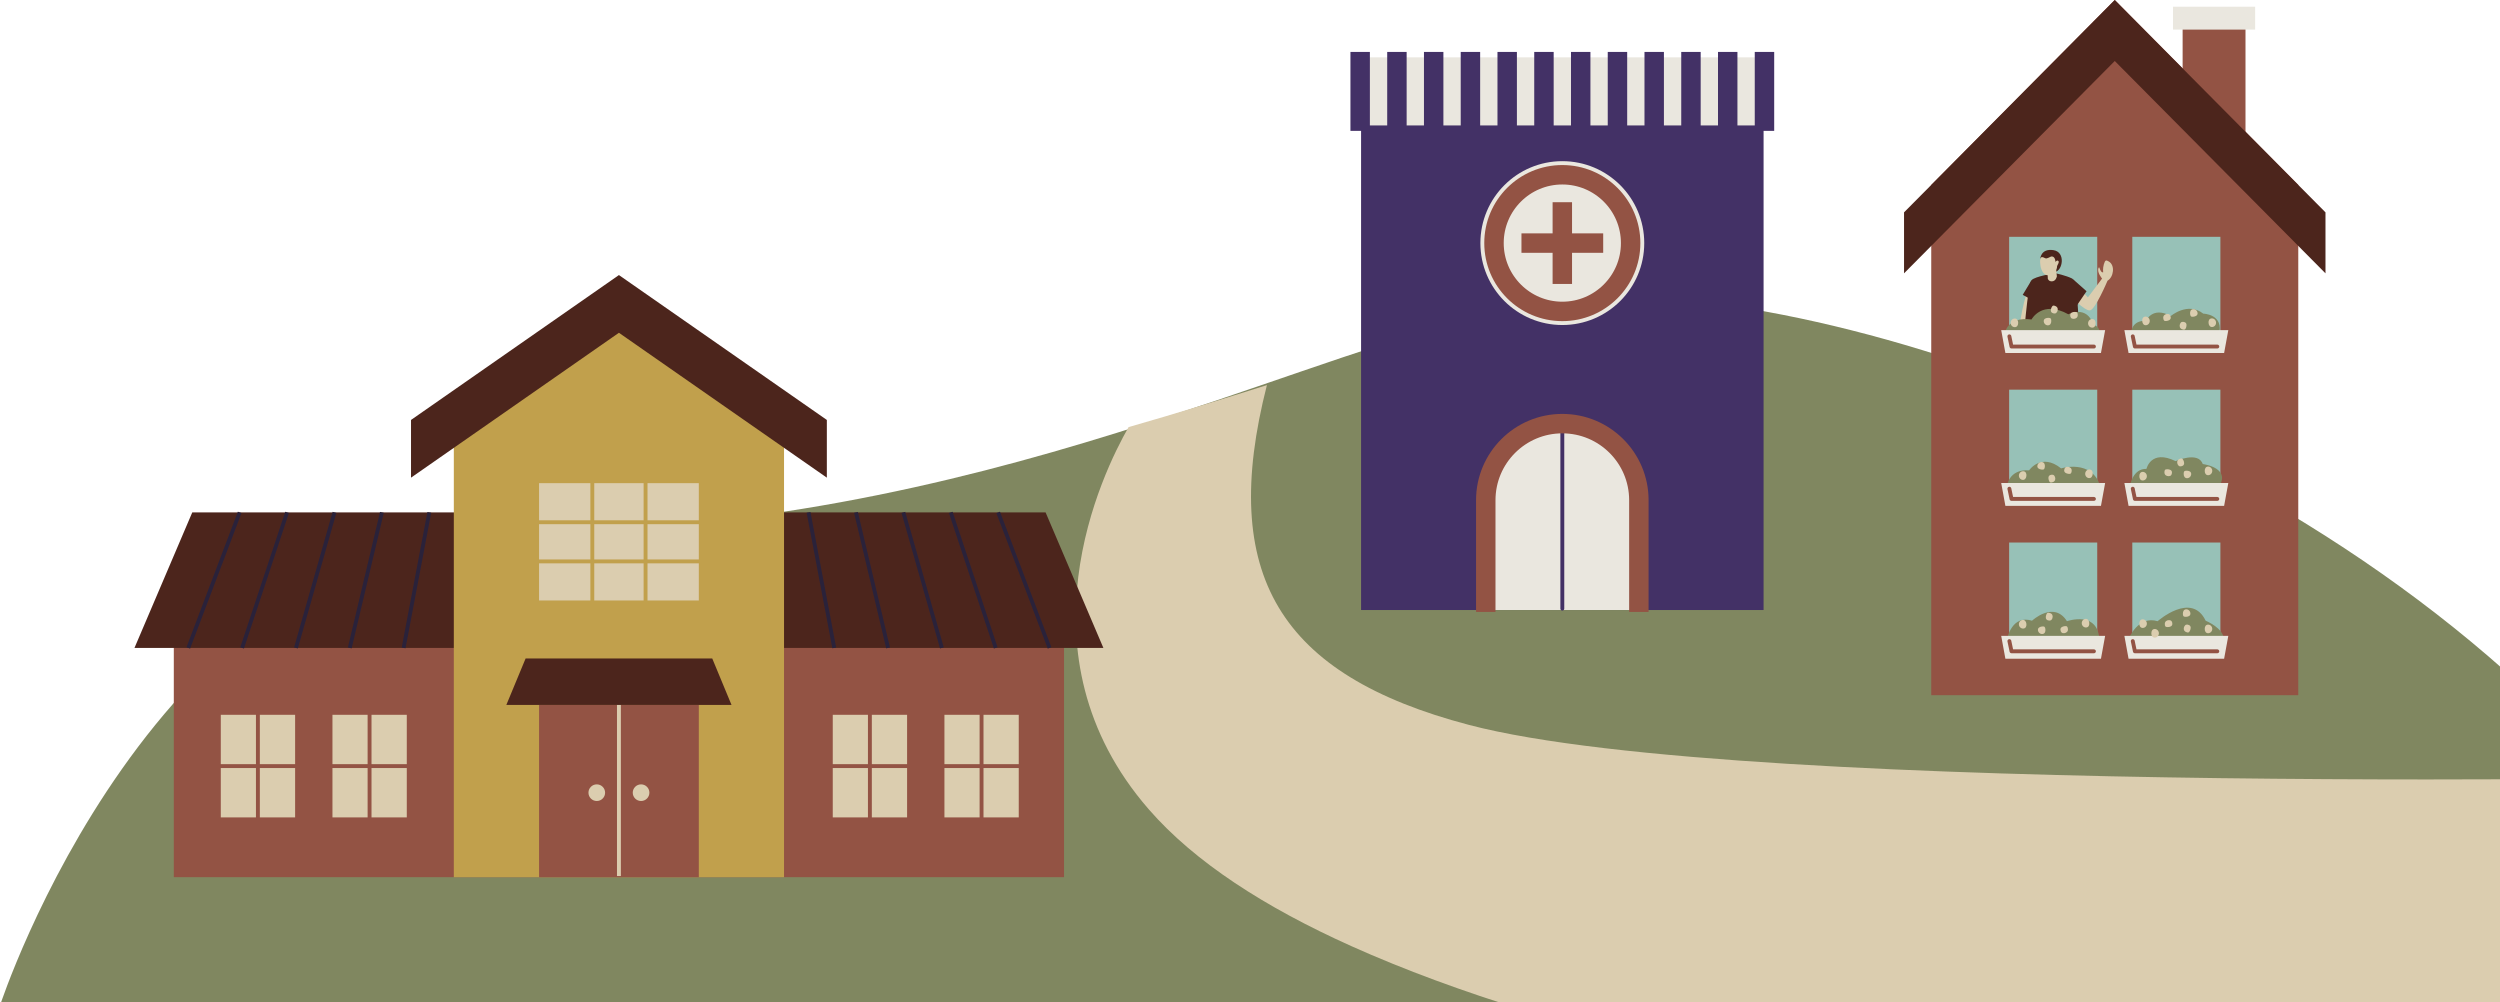 <svg width="818" height="328" viewBox="0 0 818 328" fill="none" xmlns="http://www.w3.org/2000/svg">
<path d="M904 329H0C0 329 50.545 174.215 167.627 174.215C245.279 174.215 310.382 158.743 365.383 141.636C381.569 136.613 396.882 131.44 411.382 126.472C449.617 113.382 482.207 101.771 510.295 98.091C584.382 88.406 767.181 143.012 866.172 268.584C880.833 287.161 893.64 307.286 904 328.992V329Z" fill="#808760"/>
<path d="M904 254.044L894.252 383C834.319 383 581.878 372.32 442.128 309.555C413.887 296.873 390.87 282.06 375.853 264.781C331.668 213.944 360.792 154.564 369.276 139.744C385.201 135.191 400.269 130.503 414.536 126C398.693 187.974 418.552 220.848 480.632 237.186C571.799 261.183 904 254.044 904 254.044Z" fill="#DBCDAF"/>
<path d="M577.043 37.594H445.345V199.598H577.043V37.594Z" fill="#433166"/>
<path d="M507.928 137.976H514.454C526.474 137.976 536.237 147.738 536.237 159.759V199.598H486.145V159.759C486.145 147.738 495.908 137.976 507.928 137.976Z" fill="#EAE7DF"/>
<path d="M511.191 101.895C523.537 101.895 533.546 91.886 533.546 79.539C533.546 67.193 523.537 57.184 511.191 57.184C498.844 57.184 488.835 67.193 488.835 79.539C488.835 91.886 498.844 101.895 511.191 101.895Z" stroke="#EAE7DF" stroke-width="8.904" stroke-miterlimit="10"/>
<path d="M511.191 101.895C523.537 101.895 533.546 91.886 533.546 79.539C533.546 67.193 523.537 57.184 511.191 57.184C498.844 57.184 488.835 67.193 488.835 79.539C488.835 91.886 498.844 101.895 511.191 101.895Z" fill="#EAE7DF" stroke="#935344" stroke-width="6.36" stroke-miterlimit="10"/>
<path d="M511.191 66.164V92.908" stroke="#935344" stroke-width="6.36" stroke-miterlimit="10"/>
<path d="M524.566 79.539H497.822" stroke="#935344" stroke-width="6.36" stroke-miterlimit="10"/>
<path d="M580.389 18.762H442V41.042H580.389V18.762Z" fill="#EAE7DF"/>
<path d="M445.046 17V42.809" stroke="#433166" stroke-width="6.36" stroke-linejoin="round"/>
<path d="M457.073 17V42.809" stroke="#433166" stroke-width="6.36" stroke-linejoin="round"/>
<path d="M469.1 17V42.809" stroke="#433166" stroke-width="6.36" stroke-linejoin="round"/>
<path d="M481.127 17V42.809" stroke="#433166" stroke-width="6.36" stroke-linejoin="round"/>
<path d="M493.153 17V42.809" stroke="#433166" stroke-width="6.36" stroke-linejoin="round"/>
<path d="M505.181 17V42.809" stroke="#433166" stroke-width="6.36" stroke-linejoin="round"/>
<path d="M517.208 17V42.809" stroke="#433166" stroke-width="6.36" stroke-linejoin="round"/>
<path d="M529.234 17V42.809" stroke="#433166" stroke-width="6.36" stroke-linejoin="round"/>
<path d="M541.255 17V42.809" stroke="#433166" stroke-width="6.36" stroke-linejoin="round"/>
<path d="M553.282 17V42.809" stroke="#433166" stroke-width="6.36" stroke-linejoin="round"/>
<path d="M565.309 17V42.809" stroke="#433166" stroke-width="6.36" stroke-linejoin="round"/>
<path d="M577.335 17V42.809" stroke="#433166" stroke-width="6.36" stroke-linejoin="round"/>
<path d="M511.191 137.339V199.147" stroke="#433166" stroke-width="1.272" stroke-linecap="round" stroke-linejoin="round"/>
<path d="M486.145 200.234V163.657C486.145 149.824 497.358 138.611 511.191 138.611C525.024 138.611 536.237 149.824 536.237 163.657V200.234" stroke="#935344" stroke-width="6.36" stroke-miterlimit="10"/>
<path d="M751.995 227.475H631.904V60.503L691.95 0L751.995 60.503V227.475Z" fill="#935344"/>
<path d="M734.728 7.505H714.153V58.386H734.728V7.505Z" fill="#935344"/>
<path d="M691.95 0L623 69.484V89.435L691.95 19.958L760.899 89.435V69.484L691.95 0Z" fill="#4C251C"/>
<path d="M686.213 77.485H657.389V112.586H686.213V77.485Z" fill="#97C1B7"/>
<path d="M726.51 77.485H697.687V112.586H726.51V77.485Z" fill="#97C1B7"/>
<path d="M664.264 93.442C664.264 93.442 662.699 95.42 661.097 104.604L663.24 105.838L664.868 97.468L664.264 93.436V93.442Z" fill="#DBCDAF"/>
<path d="M664.716 91.681C663.698 92.953 662.668 104.789 662.668 104.789L672.513 108.7L680.082 105.412C680.082 105.412 679.853 92.062 677.945 91.108C676.037 90.154 672.475 89.372 672.475 89.372C672.475 89.372 665.734 90.415 664.716 91.687V91.681Z" fill="#4C251C"/>
<path d="M667.655 87.006C667.776 88.043 668.596 90.142 670.065 90.04C670.797 89.989 671.846 89.512 672.552 88.761C673.258 88.011 673.646 86.955 673.741 86.485C674.002 85.219 672.991 82.579 669.849 82.942C666.987 83.279 667.515 85.861 667.648 87.006H667.655Z" fill="#DBCDAF"/>
<path d="M667.565 84.793C667.565 84.793 667.616 81.25 671.82 81.835C676.024 82.42 674.904 88.66 672.329 89.009C672.329 89.009 673.054 88.284 673.079 87.101C673.086 86.783 674.065 85.67 673.372 85.302C672.914 85.06 672.564 85.734 672.564 85.734C672.564 85.734 672.513 83.909 671.356 83.909C670.764 83.909 669.88 84.825 669.155 84.475C668.43 84.125 667.838 83.775 667.565 84.799V84.793Z" fill="#4C251C"/>
<path d="M669.957 89.359L670.052 91.229C670.052 91.229 670.325 92.081 671.349 92.062C672.761 92.036 673.009 90.402 673.009 90.402C672.889 89.581 672.711 87.635 672.711 87.635L669.957 89.365V89.359Z" fill="#DBCDAF"/>
<path d="M678.638 92.412L683.16 97.315L687.803 91.146C687.803 91.146 686.028 89.105 686.639 87.68C687.033 86.758 687.059 89.308 688.159 89.105C688.159 89.105 687.981 87.813 688.375 86.49C688.827 84.958 689.126 85.066 689.991 85.556C692.153 86.783 691.581 90.701 689.584 91.846C689.584 91.846 685.583 101.36 683.828 101.564C682.072 101.767 677.01 96.501 677.01 96.501L678.644 92.418L678.638 92.412Z" fill="#DBCDAF"/>
<path d="M678.276 91.35L682.721 95.293L679.459 100.076L675.433 95.471L678.276 91.35Z" fill="#4C251C"/>
<path d="M664.716 91.68L661.835 96.476L664.646 98.021L664.716 91.68Z" fill="#4C251C"/>
<path d="M655.901 109.324C655.901 109.324 656.518 103.447 664.71 104.534C664.71 104.534 668.112 98.041 676.768 102.836C676.768 102.836 682.95 99.593 684.96 106.392C684.96 106.392 687.122 106.392 687.122 109.483L655.901 109.33V109.324Z" fill="#808760"/>
<path d="M687.434 115.505H656.162L654.794 108.013H688.802L687.434 115.505Z" fill="#EAE7DF"/>
<path d="M686.213 127.5H657.389V162.602H686.213V127.5Z" fill="#97C1B7"/>
<path d="M726.51 127.5H697.687V162.602H726.51V127.5Z" fill="#97C1B7"/>
<path d="M686.213 177.516H657.389V212.617H686.213V177.516Z" fill="#97C1B7"/>
<path d="M726.51 177.516H697.687V212.617H726.51V177.516Z" fill="#97C1B7"/>
<path d="M697.248 108.973C697.248 108.973 697.407 104.687 702.17 105.005C702.17 105.005 704.231 100.082 710.267 103.415C710.267 103.415 715.819 98.651 720.901 102.619C720.901 102.619 727.884 102.779 725.982 109.603L697.254 108.967L697.248 108.973Z" fill="#808760"/>
<path d="M727.731 115.505H696.465L695.098 108.013H729.105L727.731 115.505Z" fill="#EAE7DF"/>
<path d="M737.882 2.194H711.004V9.686H737.882V2.194Z" fill="#EAE7DF"/>
<path d="M656.62 159.288C656.62 159.288 657.097 153.418 663.921 153.895C663.921 153.895 667.89 148.025 674.396 153.259C674.396 153.259 684.394 150.085 687.25 159.129L656.62 159.288Z" fill="#808760"/>
<path d="M696.93 158.811C696.93 158.811 697.884 153.259 702.323 153.418C702.323 153.418 703.754 146.911 711.844 150.88C711.844 150.88 719.304 147.547 720.729 151.834C720.729 151.834 731.045 153.106 725.334 160.248L696.923 158.817L696.93 158.811Z" fill="#808760"/>
<path d="M656.778 208.808C656.778 208.808 658.368 201.03 664.875 203.097C664.875 203.097 672.017 196.432 676.304 203.256C676.304 203.256 686.62 199.605 686.938 209.603L656.785 208.808H656.778Z" fill="#808760"/>
<path d="M696.611 208.807C696.611 208.807 699.626 201.347 705.973 203.255C705.973 203.255 717.084 193.416 721.689 203.096C721.689 203.096 727.559 205.475 727.719 209.284L696.611 208.807Z" fill="#808760"/>
<path d="M687.434 165.521H656.162L654.794 158.029H688.802L687.434 165.521Z" fill="#EAE7DF"/>
<path d="M727.731 165.521H696.465L695.098 158.029H729.105L727.731 165.521Z" fill="#EAE7DF"/>
<path d="M687.434 215.537H656.162L654.794 208.051H688.802L687.434 215.537Z" fill="#EAE7DF"/>
<path d="M727.731 215.537H696.465L695.098 208.051H729.105L727.731 215.537Z" fill="#EAE7DF"/>
<path d="M657.465 110.048L658.165 113.387H685.132" stroke="#935344" stroke-width="1.272" stroke-linecap="round" stroke-linejoin="round"/>
<path d="M697.839 110.048L698.538 113.387H725.505" stroke="#935344" stroke-width="1.272" stroke-linecap="round" stroke-linejoin="round"/>
<path d="M657.465 159.905L658.165 163.244H685.132" stroke="#935344" stroke-width="1.272" stroke-linecap="round" stroke-linejoin="round"/>
<path d="M697.839 159.905L698.538 163.244H725.505" stroke="#935344" stroke-width="1.272" stroke-linecap="round" stroke-linejoin="round"/>
<path d="M657.465 209.762L658.165 213.107H685.132" stroke="#935344" stroke-width="1.272" stroke-linecap="round" stroke-linejoin="round"/>
<path d="M697.839 209.762L698.538 213.107H725.505" stroke="#935344" stroke-width="1.272" stroke-linecap="round" stroke-linejoin="round"/>
<path d="M660.347 105.635C660.347 106.417 659.984 107.047 659.234 107.047C658.483 107.047 657.879 106.411 657.879 105.635C657.879 104.859 658.483 104.223 659.234 104.223C659.984 104.223 660.347 104.859 660.347 105.635Z" fill="#DBCDAF"/>
<path d="M685.685 105.794C685.685 106.576 685.322 107.206 684.572 107.206C683.821 107.206 683.217 106.57 683.217 105.794C683.217 105.018 683.821 104.382 684.572 104.382C685.322 104.382 685.685 105.018 685.685 105.794Z" fill="#DBCDAF"/>
<path d="M671.178 105.043C671.178 105.825 670.815 106.455 670.065 106.455C669.314 106.455 668.71 105.819 668.71 105.043C668.71 104.267 669.499 103.994 670.249 103.994C671 103.994 671.178 104.261 671.178 105.043Z" fill="#DBCDAF"/>
<path d="M679.84 103.104C679.84 103.886 679.23 104.331 678.479 104.331C677.729 104.331 677.373 103.886 677.373 103.104C677.373 102.321 678.161 102.054 678.912 102.054C679.662 102.054 679.84 102.321 679.84 103.104Z" fill="#DBCDAF"/>
<path d="M672.634 100.19C673.334 100.534 673.461 101.278 673.13 101.952C672.8 102.626 672.24 102.747 671.54 102.404C670.841 102.06 670.949 101.233 671.28 100.559C671.61 99.885 671.935 99.847 672.634 100.19Z" fill="#DBCDAF"/>
<path d="M722.637 105.711C722.554 104.935 722.84 104.267 723.584 104.184C724.329 104.102 725.003 104.668 725.085 105.444C725.168 106.22 724.64 106.913 723.896 106.995C723.152 107.078 722.72 106.487 722.637 105.711Z" fill="#DBCDAF"/>
<path d="M700.942 105.126C700.86 104.35 701.146 103.682 701.89 103.599C702.634 103.517 703.308 104.083 703.391 104.859C703.474 105.635 702.946 106.328 702.202 106.41C701.458 106.493 701.025 105.902 700.942 105.126Z" fill="#DBCDAF"/>
<path d="M716.601 102.69C716.518 101.914 716.805 101.246 717.549 101.163C718.293 101.081 718.967 101.647 719.05 102.423C719.132 103.199 718.382 103.555 717.638 103.637C716.894 103.72 716.684 103.472 716.601 102.696V102.69Z" fill="#DBCDAF"/>
<path d="M707.818 104.089C707.736 103.313 708.289 102.804 709.033 102.722C709.777 102.639 710.184 103.04 710.267 103.816C710.35 104.591 709.599 104.948 708.855 105.03C708.111 105.113 707.901 104.865 707.818 104.089Z" fill="#DBCDAF"/>
<path d="M713.968 107.733C713.237 107.466 713.027 106.741 713.281 106.035C713.536 105.329 714.076 105.145 714.814 105.412C715.545 105.679 715.533 106.512 715.272 107.218C715.011 107.924 714.699 108 713.968 107.733Z" fill="#DBCDAF"/>
<path d="M721.385 154.073C721.385 154.855 721.747 155.485 722.498 155.485C723.248 155.485 723.852 154.848 723.852 154.073C723.852 153.297 723.248 152.661 722.498 152.661C721.747 152.661 721.385 153.297 721.385 154.073Z" fill="#DBCDAF"/>
<path d="M699.989 155.809C699.989 156.592 700.351 157.221 701.102 157.221C701.852 157.221 702.456 156.585 702.456 155.809C702.456 155.033 701.852 154.397 701.102 154.397C700.351 154.397 699.989 155.033 699.989 155.809Z" fill="#DBCDAF"/>
<path d="M714.497 155.058C714.497 155.841 714.859 156.47 715.61 156.47C716.36 156.47 716.964 155.834 716.964 155.058C716.964 154.282 716.176 154.009 715.425 154.009C714.675 154.009 714.497 154.276 714.497 155.058Z" fill="#DBCDAF"/>
<path d="M708.2 154.582C708.2 155.364 708.81 155.81 709.561 155.81C710.311 155.81 710.667 155.364 710.667 154.582C710.667 153.8 709.879 153.533 709.128 153.533C708.378 153.533 708.2 153.8 708.2 154.582Z" fill="#DBCDAF"/>
<path d="M713.04 150.206C712.34 150.549 712.213 151.293 712.544 151.968C712.874 152.642 713.434 152.763 714.134 152.419C714.833 152.076 714.725 151.249 714.394 150.575C714.064 149.901 713.739 149.862 713.04 150.206Z" fill="#DBCDAF"/>
<path d="M663.037 155.727C663.119 154.951 662.833 154.283 662.089 154.2C661.345 154.118 660.671 154.684 660.588 155.46C660.505 156.236 661.033 156.929 661.777 157.012C662.522 157.094 662.954 156.503 663.037 155.727Z" fill="#DBCDAF"/>
<path d="M684.731 155.148C684.814 154.372 684.528 153.704 683.783 153.621C683.039 153.539 682.365 154.105 682.282 154.881C682.2 155.657 682.728 156.35 683.472 156.432C684.216 156.515 684.648 155.924 684.731 155.148Z" fill="#DBCDAF"/>
<path d="M669.073 152.705C669.155 151.929 668.869 151.262 668.125 151.179C667.381 151.096 666.707 151.662 666.624 152.438C666.541 153.214 667.292 153.57 668.036 153.653C668.78 153.736 668.99 153.488 669.073 152.712V152.705Z" fill="#DBCDAF"/>
<path d="M677.856 154.105C677.939 153.329 677.386 152.82 676.641 152.737C675.897 152.655 675.49 153.055 675.408 153.831C675.325 154.607 676.075 154.963 676.82 155.046C677.564 155.129 677.774 154.881 677.856 154.105Z" fill="#DBCDAF"/>
<path d="M671.706 157.749C672.438 157.482 672.647 156.757 672.393 156.051C672.139 155.345 671.598 155.16 670.86 155.427C670.129 155.694 670.142 156.528 670.402 157.234C670.657 157.94 670.975 158.016 671.706 157.749Z" fill="#DBCDAF"/>
<path d="M721.385 205.786C721.385 205.004 721.747 204.375 722.498 204.375C723.248 204.375 723.852 205.011 723.852 205.786C723.852 206.562 723.248 207.198 722.498 207.198C721.747 207.198 721.385 206.562 721.385 205.786Z" fill="#DBCDAF"/>
<path d="M699.989 204.051C699.989 203.268 700.351 202.639 701.102 202.639C701.852 202.639 702.456 203.275 702.456 204.051C702.456 204.827 701.852 205.463 701.102 205.463C700.351 205.463 699.989 204.827 699.989 204.051Z" fill="#DBCDAF"/>
<path d="M703.919 207.218C703.919 206.435 704.282 205.806 705.032 205.806C705.783 205.806 706.387 206.442 706.387 207.218C706.387 207.994 705.783 208.63 705.032 208.63C704.282 208.63 703.919 207.994 703.919 207.218Z" fill="#DBCDAF"/>
<path d="M714.235 200.781C714.235 199.999 714.598 199.369 715.348 199.369C716.099 199.369 716.703 200.005 716.703 200.781C716.703 201.557 715.914 201.83 715.164 201.83C714.413 201.83 714.235 201.563 714.235 200.781Z" fill="#DBCDAF"/>
<path d="M708.327 204.133C708.327 203.351 708.937 202.906 709.688 202.906C710.438 202.906 710.794 203.351 710.794 204.133C710.794 204.916 710.006 205.183 709.255 205.183C708.505 205.183 708.327 204.916 708.327 204.133Z" fill="#DBCDAF"/>
<path d="M715.19 206.754C714.49 206.41 714.363 205.666 714.694 204.992C715.024 204.318 715.584 204.197 716.284 204.54C716.983 204.884 716.875 205.711 716.544 206.385C716.214 207.059 715.889 207.097 715.19 206.754Z" fill="#DBCDAF"/>
<path d="M663.037 204.133C663.119 204.909 662.833 205.577 662.089 205.66C661.345 205.742 660.671 205.176 660.588 204.4C660.505 203.624 661.033 202.931 661.777 202.849C662.522 202.766 662.954 203.357 663.037 204.133Z" fill="#DBCDAF"/>
<path d="M683.605 203.784C683.688 204.56 683.402 205.227 682.658 205.31C681.913 205.393 681.239 204.827 681.156 204.051C681.074 203.275 681.602 202.582 682.346 202.499C683.09 202.416 683.522 203.008 683.605 203.784Z" fill="#DBCDAF"/>
<path d="M669.257 205.92C669.34 206.696 669.054 207.364 668.309 207.447C667.565 207.529 666.891 206.963 666.809 206.187C666.726 205.411 667.476 205.055 668.22 204.973C668.965 204.89 669.174 205.138 669.257 205.914V205.92Z" fill="#DBCDAF"/>
<path d="M676.628 205.812C676.711 206.588 676.158 207.097 675.413 207.179C674.669 207.262 674.262 206.861 674.18 206.085C674.097 205.309 674.847 204.953 675.592 204.871C676.336 204.788 676.546 205.036 676.628 205.812Z" fill="#DBCDAF"/>
<path d="M670.847 200.622C671.579 200.889 671.789 201.614 671.534 202.32C671.28 203.026 670.739 203.211 670.001 202.944C669.27 202.676 669.283 201.843 669.543 201.137C669.798 200.431 670.116 200.355 670.847 200.622Z" fill="#DBCDAF"/>
<path d="M348.15 189.822H56.869V287.013H348.15V189.822Z" fill="#935344"/>
<path d="M342.112 167.646H62.915L44 211.999H361.027L342.112 167.646Z" fill="#4C251C"/>
<path d="M78.422 167.646L61.607 211.999" stroke="#2A223A" stroke-width="1.272" stroke-miterlimit="10"/>
<path d="M93.937 167.646L79.222 211.999" stroke="#2A223A" stroke-width="1.272" stroke-miterlimit="10"/>
<path d="M109.444 167.646L96.837 211.999" stroke="#2A223A" stroke-width="1.272" stroke-miterlimit="10"/>
<path d="M124.96 167.646L114.445 211.999" stroke="#2A223A" stroke-width="1.272" stroke-miterlimit="10"/>
<path d="M140.467 167.646L132.06 211.999" stroke="#2A223A" stroke-width="1.272" stroke-miterlimit="10"/>
<path d="M155.982 167.646L149.675 211.999" stroke="#2A223A" stroke-width="1.272" stroke-miterlimit="10"/>
<path d="M171.49 167.646L167.291 211.999" stroke="#2A223A" stroke-width="1.272" stroke-miterlimit="10"/>
<path d="M187.005 167.646L184.897 211.999" stroke="#2A223A" stroke-width="1.272" stroke-miterlimit="10"/>
<path d="M202.513 167.646V211.999" stroke="#2A223A" stroke-width="1.272" stroke-miterlimit="10"/>
<path d="M220.128 211.999L218.028 167.646" stroke="#2A223A" stroke-width="1.272" stroke-miterlimit="10"/>
<path d="M237.736 211.999L233.536 167.646" stroke="#2A223A" stroke-width="1.272" stroke-miterlimit="10"/>
<path d="M255.35 211.999L249.042 167.646" stroke="#2A223A" stroke-width="1.272" stroke-miterlimit="10"/>
<path d="M272.966 211.999L264.558 167.646" stroke="#2A223A" stroke-width="1.272" stroke-miterlimit="10"/>
<path d="M290.581 211.999L280.065 167.646" stroke="#2A223A" stroke-width="1.272" stroke-miterlimit="10"/>
<path d="M308.189 211.999L295.581 167.646" stroke="#2A223A" stroke-width="1.272" stroke-miterlimit="10"/>
<path d="M325.804 211.999L311.088 167.646" stroke="#2A223A" stroke-width="1.272" stroke-miterlimit="10"/>
<path d="M343.418 211.999L326.603 167.646" stroke="#2A223A" stroke-width="1.272" stroke-miterlimit="10"/>
<path d="M256.535 287.013H148.49V133.7L202.29 93.893L256.535 133.7V287.013Z" fill="#C1A04C"/>
<path d="M202.513 90L134.483 137.407V156.292L202.513 108.884L270.543 156.292V137.407L202.513 90Z" fill="#4C251C"/>
<path d="M228.651 230.652H176.382V287.013H228.651V230.652Z" fill="#935344"/>
<path d="M202.513 223.052V286.643" stroke="#DBCDAF" stroke-width="1.272" stroke-miterlimit="10"/>
<path d="M195.266 262.09C196.77 262.09 197.99 260.871 197.99 259.367C197.99 257.863 196.77 256.644 195.266 256.644C193.763 256.644 192.543 257.863 192.543 259.367C192.543 260.871 193.763 262.09 195.266 262.09Z" fill="#DBCDAF"/>
<path d="M209.759 262.09C211.263 262.09 212.482 260.871 212.482 259.367C212.482 257.863 211.263 256.644 209.759 256.644C208.255 256.644 207.036 257.863 207.036 259.367C207.036 260.871 208.255 262.09 209.759 262.09Z" fill="#DBCDAF"/>
<path d="M228.651 158.091H176.382V196.475H228.651V158.091Z" fill="#DBCDAF"/>
<path d="M297.435 233.244H271.843V268.09H297.435V233.244Z" fill="#DBCDAF" stroke="#935344" stroke-width="1.272" stroke-linejoin="round"/>
<path d="M271.289 250.667H271.843H284.627H297.443" stroke="#935344" stroke-width="1.272" stroke-miterlimit="10"/>
<path d="M284.627 233.244V250.667V268.09V268.175" stroke="#935344" stroke-width="1.272" stroke-miterlimit="10"/>
<path d="M333.972 233.244H308.38V268.09H333.972V233.244Z" fill="#DBCDAF" stroke="#935344" stroke-width="1.272" stroke-linejoin="round"/>
<path d="M307.827 250.667H308.381H321.165H333.972" stroke="#935344" stroke-width="1.272" stroke-miterlimit="10"/>
<path d="M321.164 233.244V250.667V268.09V268.175" stroke="#935344" stroke-width="1.272" stroke-miterlimit="10"/>
<path d="M97.198 233.244H71.606V268.09H97.198V233.244Z" fill="#DBCDAF" stroke="#935344" stroke-width="1.272" stroke-linejoin="round"/>
<path d="M71.053 250.667H71.607H84.383H97.199" stroke="#935344" stroke-width="1.272" stroke-miterlimit="10"/>
<path d="M84.383 233.244V250.667V268.09V268.175" stroke="#935344" stroke-width="1.272" stroke-miterlimit="10"/>
<path d="M133.736 233.244H108.144V268.09H133.736V233.244Z" fill="#DBCDAF" stroke="#935344" stroke-width="1.272" stroke-linejoin="round"/>
<path d="M107.59 250.667H108.144H120.921H133.736" stroke="#935344" stroke-width="1.272" stroke-miterlimit="10"/>
<path d="M120.921 233.244V250.667V268.09V268.175" stroke="#935344" stroke-width="1.272" stroke-miterlimit="10"/>
<path d="M193.805 157.26V197.306" stroke="#C1A04C" stroke-width="1.272" stroke-miterlimit="10"/>
<path d="M211.228 157.26V197.306" stroke="#C1A04C" stroke-width="1.272" stroke-miterlimit="10"/>
<path d="M229.344 170.875H175.683" stroke="#C1A04C" stroke-width="1.272" stroke-miterlimit="10"/>
<path d="M229.344 183.69H175.683" stroke="#C1A04C" stroke-width="1.272" stroke-miterlimit="10"/>
<path d="M233.044 215.445H171.983L165.675 230.652H239.351L233.044 215.445Z" fill="#4C251C"/>
</svg>
